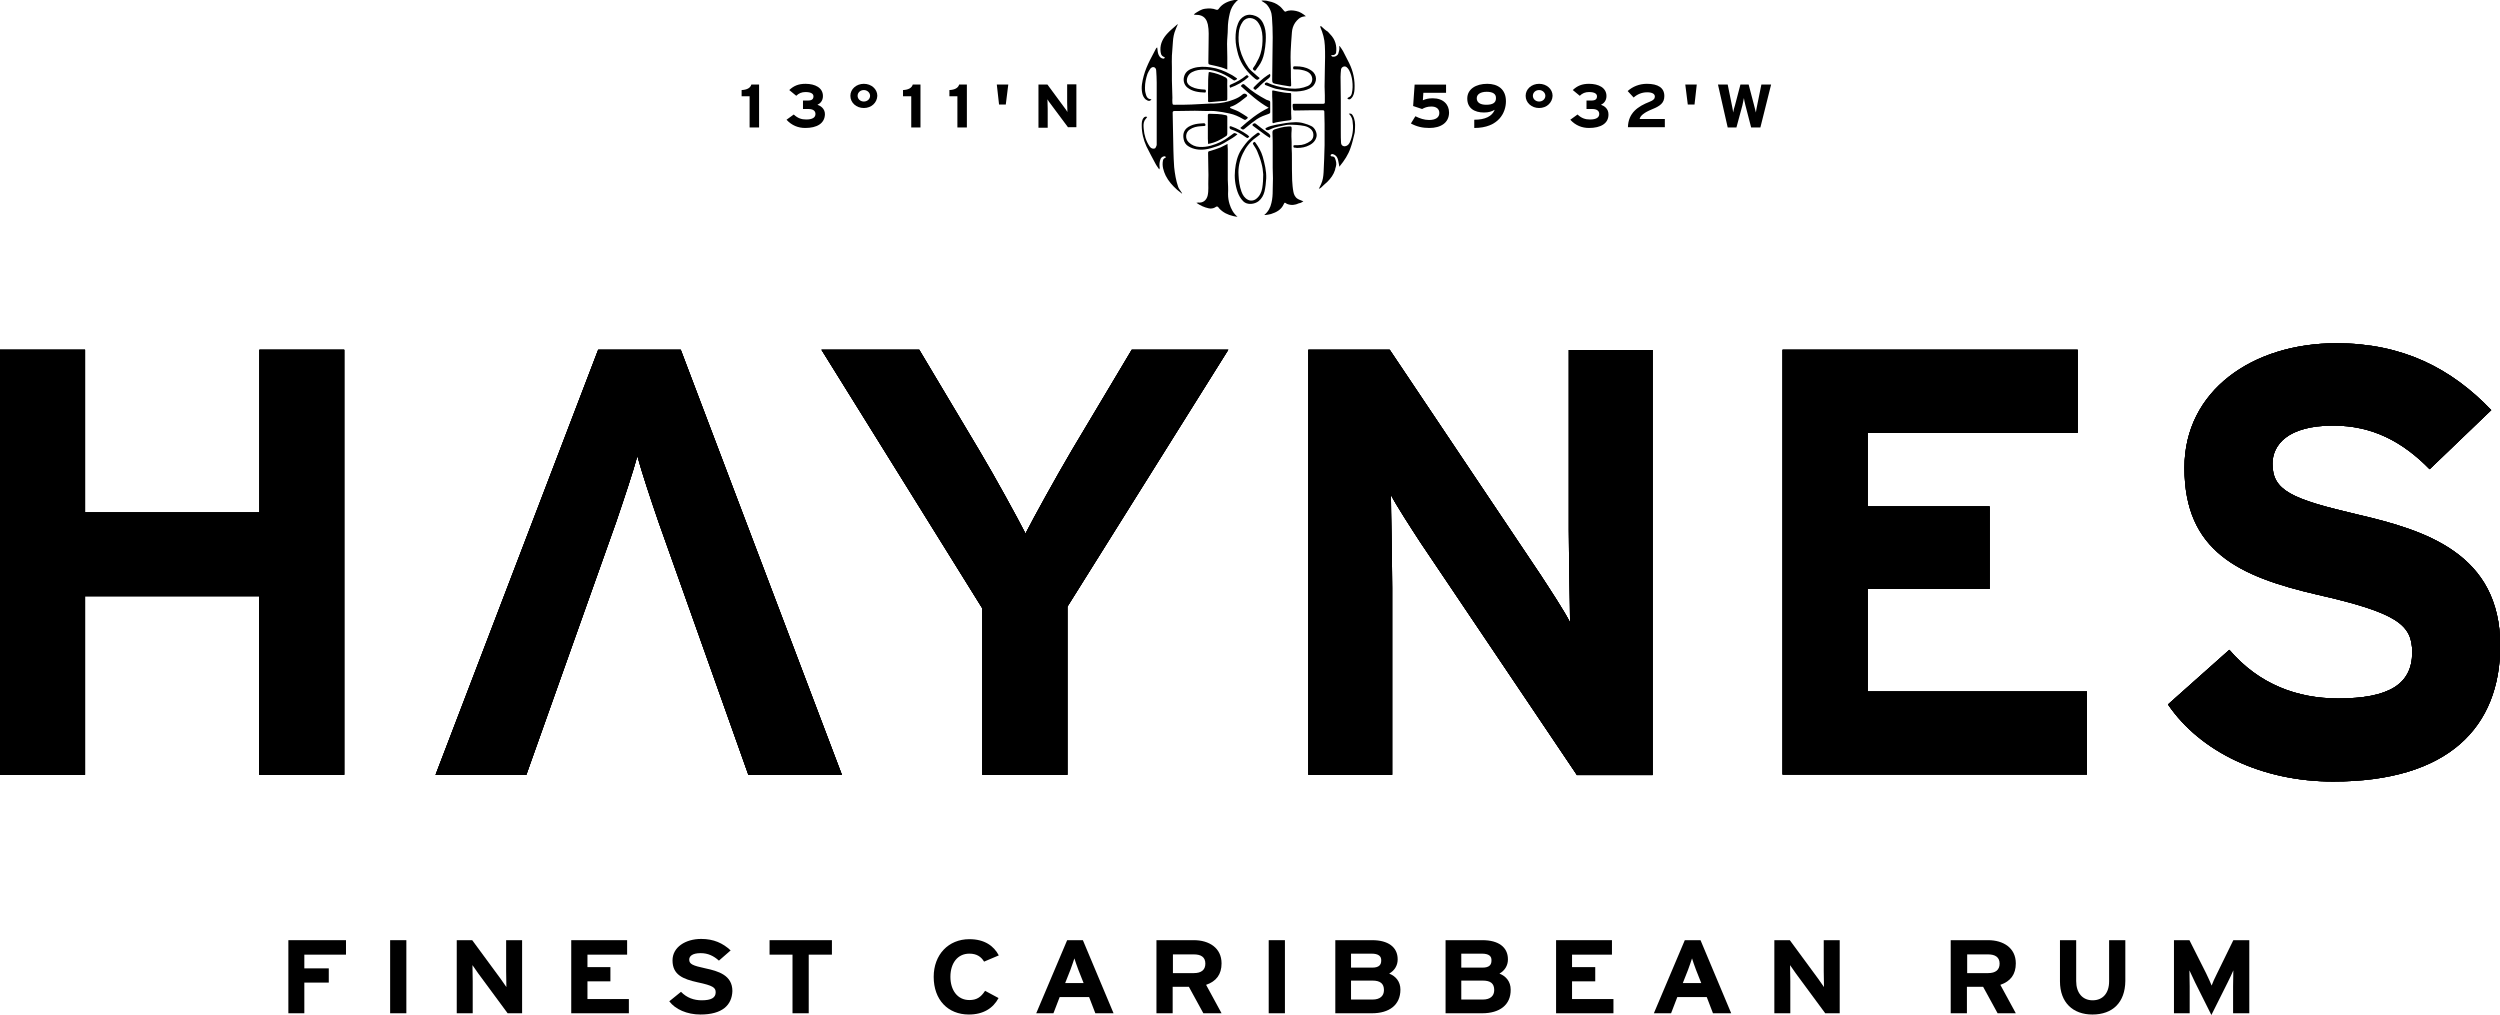 <?xml version="1.0" encoding="utf-8"?>
<!-- Generator: Adobe Illustrator 27.0.1, SVG Export Plug-In . SVG Version: 6.00 Build 0)  -->
<svg version="1.1" id="Ebene_1" xmlns="http://www.w3.org/2000/svg" xmlns:xlink="http://www.w3.org/1999/xlink" x="0px" y="0px"
	 viewBox="0 0 1002.2 406.9" style="enable-background:new 0 0 1002.2 406.9;" xml:space="preserve">
<g>
	<polygon points="115.6,376.9 115.6,406.2 122,406.2 122,393.9 131.8,393.9 131.8,388.2 122,388.2 122,382.7 138.7,382.7 
		138.7,376.9 	"/>
	<rect x="156.4" y="376.9" width="6.5" height="29.3"/>
	<g>
		<path d="M203.5,406.2l-11.8-16c-0.8-1.1-1.8-2.6-2.3-3.3c0,1.1,0.1,4.8,0.1,6.4v12.9h-6.4v-29.3h6.2l11.4,15.5
			c0.8,1.1,1.8,2.6,2.3,3.3c0-1.1-0.1-4.8-0.1-6.4v-12.4h6.4v29.3H203.5z"/>
	</g>
	<polygon points="229,376.9 229,406.2 252.1,406.2 252.1,400.5 235.5,400.5 235.5,393.4 244.7,393.4 244.7,387.7 235.5,387.7 
		235.5,382.7 251.4,382.7 251.4,376.9 	"/>
	<g>
		<path d="M280.8,406.7c-5.4,0-10.1-2.1-12.5-5.3l4.7-3.8c2.3,2.4,5.2,3.4,8.3,3.4c3.8,0,5.6-1,5.6-3.2c0-1.9-1.1-2.7-7.2-4
			c-5.9-1.3-10.1-3-10.1-8.8c0-5.3,5.2-8.6,11.5-8.6c5,0,8.7,1.7,11.8,4.6l-4.7,4.1c-2.1-1.9-4.4-3-7.3-3c-3.5,0-4.6,1.3-4.6,2.6
			c0,1.8,1.4,2.4,6.5,3.5s10.8,2.7,10.8,9.1C293.4,402.9,289.6,406.7,280.8,406.7"/>
	</g>
	<polygon points="308.5,376.9 308.5,382.7 317.7,382.7 317.7,406.2 324.2,406.2 324.2,382.7 333.5,382.7 333.5,376.9 	"/>
	<g>
		<path d="M394.5,385.5c-1.2-2-3-3.2-5.9-3.2c-4.8,0-7.6,3.9-7.6,9.3c0,5.3,2.8,9.3,7.6,9.3c2.9,0,4.6-1.1,6.3-3.7l5.4,2.9
			c-2.2,4.1-6.1,6.6-11.9,6.6c-8.4,0-14.1-5.9-14.1-15.1c0-8.9,5.9-15.1,14.3-15.1c6.1,0,9.8,2.7,11.8,6.5L394.5,385.5z"/>
		<path d="M432.3,388.8c-0.6-1.7-1.3-3.5-1.6-4.6c-0.3,1.1-1,2.8-1.6,4.6l-2.1,5.3h7.4L432.3,388.8z M439.1,406.2l-2.5-6.5h-11.8
			l-2.5,6.5h-6.9l12.4-29.3h6.3l12.3,29.3H439.1z"/>
		<path d="M478.6,382.6h-8.4v7.5h8.4c3,0,4.6-1.3,4.6-3.8C483.2,383.7,481.5,382.6,478.6,382.6 M482.4,406.2l-5.8-10.6h-6.5v10.6
			h-6.5v-29.3h15c6.1,0,11.1,3.1,11.1,9.3c0,4.4-2.1,7.2-6.2,8.6l6.2,11.4H482.4z"/>
	</g>
	<rect x="508.6" y="376.9" width="6.5" height="29.3"/>
	<g>
		<path d="M550.2,393.1h-8.6v7.6h8.6c3.1,0,4.6-1.5,4.6-3.8C554.8,394.3,553.3,393.1,550.2,393.1 M549.8,382.3h-8.2v5.6h8.5
			c2.7,0,3.6-1.1,3.6-2.8C553.8,383.3,552.6,382.3,549.8,382.3 M550,406.2h-14.7v-29.3h14.8c6.3,0,10.2,2.7,10.2,7.7
			c0,2.5-1.3,4.5-3.4,5.7c2.6,1,4.5,3.2,4.5,6.4C561.4,402.9,556.9,406.2,550,406.2"/>
		<path d="M594.4,393.1h-8.6v7.6h8.6c3.1,0,4.6-1.5,4.6-3.8C599,394.3,597.6,393.1,594.4,393.1 M594,382.3h-8.2v5.6h8.5
			c2.7,0,3.6-1.1,3.6-2.8C598,383.3,596.9,382.3,594,382.3 M594.2,406.2h-14.7v-29.3h14.8c6.3,0,10.2,2.7,10.2,7.7
			c0,2.5-1.3,4.5-3.4,5.7c2.6,1,4.5,3.2,4.5,6.4C605.7,402.9,601.1,406.2,594.2,406.2"/>
	</g>
	<polygon points="623.8,376.9 623.8,406.2 646.8,406.2 646.8,400.5 630.2,400.5 630.2,393.4 639.5,393.4 639.5,387.7 630.2,387.7 
		630.2,382.7 646.2,382.7 646.2,376.9 	"/>
	<g>
		<path d="M679.9,388.8c-0.6-1.7-1.3-3.5-1.6-4.6c-0.3,1.1-1,2.8-1.6,4.6l-2.1,5.3h7.4L679.9,388.8z M686.7,406.2l-2.5-6.5h-11.8
			l-2.5,6.5h-6.9l12.4-29.3h6.3l12.3,29.3H686.7z"/>
		<path d="M731.7,406.2l-11.8-16c-0.8-1.1-1.8-2.6-2.3-3.3c0,1.1,0.1,4.8,0.1,6.4v12.9h-6.4v-29.3h6.2l11.4,15.5
			c0.8,1.1,1.8,2.6,2.3,3.3c0-1.1-0.1-4.8-0.1-6.4v-12.4h6.4v29.3H731.7z"/>
		<path d="M797,382.6h-8.4v7.5h8.4c3,0,4.6-1.3,4.6-3.8C801.6,383.7,799.8,382.6,797,382.6 M800.8,406.2l-5.8-10.6h-6.5v10.6h-6.5
			v-29.3h15c6.1,0,11.1,3.1,11.1,9.3c0,4.4-2.1,7.2-6.2,8.6l6.2,11.4H800.8z"/>
		<path d="M838.8,406.7c-7.8,0-13-4.8-13-13.3v-16.5h6.5v16.4c0,4.7,2.5,7.7,6.6,7.7c4.1,0,6.6-2.9,6.6-7.6v-16.5h6.5v16.4
			C851.9,401.8,847,406.7,838.8,406.7"/>
		<path d="M895.2,406.2v-10.8c0-1.6,0.1-5.3,0.1-6.4c-0.5,1.1-1.4,3.2-2.3,4.9l-6.5,13l-6.5-13c-0.8-1.7-1.8-3.8-2.3-4.9
			c0,1.1,0.1,4.9,0.1,6.4v10.8h-6.3v-29.3h6.2l6.7,13.3c0.8,1.6,1.8,3.9,2.2,4.9c0.4-1.1,1.3-3.2,2.2-4.9l6.5-13.3h6.4v29.3H895.2z"
			/>
		<path d="M935.3,313.3c-28.5,0-53.3-11.9-66.2-30.9l24.6-21.9c11.9,13.9,27.3,19.5,43.6,19.5c20.2,0,29.7-5.6,29.7-18.5
			c0-11-5.8-15.8-38-23.1c-31.4-7.3-53.3-17.3-53.3-50.9c0-30.9,27.3-49.9,60.9-49.9c26.5,0,46,10,62.1,26.8L974,188.1
			c-11-11.2-23.1-17.5-38.7-17.5c-18.3,0-24.3,7.8-24.3,15.3c0,10.7,7.3,14.1,34.3,20.4c27,6.3,57,15.6,57,52.6
			C1002.2,291.3,981.8,313.3,935.3,313.3 M714.6,310.6V140.2h118.3v33.3h-84.2V203h48.9v33.1h-48.9v41.1h87.9v33.3H714.6z
			 M632.1,310.6l-62.6-93c-4.1-6.3-9.7-14.9-11.9-19.2c0,6.3,0.5,27.7,0.5,37.2v75h-33.6V140.2h32.6l60.4,90.1
			c4.1,6.3,9.7,14.8,11.9,19.2c0-6.3-0.5-27.7-0.5-37.2v-72h33.6v170.4H632.1z M427.9,243.2v67.4h-34.1v-66.7l-64.5-103.7h39.2
			l24.1,40.4c6.1,10.2,15.3,27,18.5,33.3c3.2-6.3,12.2-22.6,18.5-33.3l24.1-40.4h38.7L427.9,243.2z M272.9,140.2h-33.1l-65.2,170.4
			H211l36-101.3c3.4-10,6.8-20.2,8.5-26.5c1.7,6.3,5.1,16.6,8.5,26.5l36,101.3h37.5L272.9,140.2z M103.9,310.6V239H34.1v71.6H0
			V140.2h34.1v65.2h69.9v-65.2H138v170.4H103.9z"/>
		<path d="M935.3,313.3c-28.5,0-53.3-11.9-66.2-30.9l24.6-21.9c11.9,13.9,27.3,19.5,43.6,19.5c20.2,0,29.7-5.6,29.7-18.5
			c0-11-5.8-15.8-38-23.1c-31.4-7.3-53.3-17.3-53.3-50.9c0-30.9,27.3-49.9,60.9-49.9c26.5,0,46,10,62.1,26.8L974,188.1
			c-11-11.2-23.1-17.5-38.7-17.5c-18.3,0-24.3,7.8-24.3,15.3c0,10.7,7.3,14.1,34.3,20.4c27,6.3,57,15.6,57,52.6
			C1002.2,291.3,981.8,313.3,935.3,313.3 M714.6,310.6V140.2h118.3v33.3h-84.2V203h48.9v33.1h-48.9v41.1h87.9v33.3H714.6z
			 M632.1,310.6l-62.6-93c-4.1-6.3-9.7-14.9-11.9-19.2c0,6.3,0.5,27.7,0.5,37.2v75h-33.6V140.2h32.6l60.4,90.1
			c4.1,6.3,9.7,14.8,11.9,19.2c0-6.3-0.5-27.7-0.5-37.2v-72h33.6v170.4H632.1z M427.9,243.2v67.4h-34.1v-66.7l-64.5-103.7h39.2
			l24.1,40.4c6.1,10.2,15.3,27,18.5,33.3c3.2-6.3,12.2-22.6,18.5-33.3l24.1-40.4h38.7L427.9,243.2z M272.9,140.2h-33.1l-65.2,170.4
			H211l36-101.3c3.4-10,6.8-20.2,8.5-26.5c1.7,6.3,5.1,16.6,8.5,26.5l36,101.3h37.5L272.9,140.2z M103.9,310.6V239H34.1v71.6H0
			V140.2h34.1v65.2h69.9v-65.2H138v170.4H103.9z"/>
		<path d="M300.5,51.1V38.6h-3.2v-2.5c2.1-0.1,3.5-0.8,3.9-2.2h3.1v17.2H300.5z"/>
		<path d="M322.8,51.3c-2.8,0-5.4-1-7.5-3.3l2.9-2.1c1.6,1.5,3.1,2,5,2c2.5,0,3.7-0.8,3.7-2.2c0-1.3-1-2-2.8-2h-2.2v-3.4h2
			c1.6,0,2.2-0.6,2.2-1.7c0-0.9-0.8-1.7-3.2-1.7c-1.5,0-2.7,0.5-3.7,1.5l-2.8-2.3c1.8-1.7,3.7-2.5,6.5-2.5c3.9,0,7,1.6,7,4.9
			c0,1.9-1.1,3-2.2,3.5c1.2,0.4,3,1.5,3,3.8C330.6,49.5,327.5,51.3,322.8,51.3"/>
		<path d="M346.3,36.1c-1.4,0-2.5,1-2.5,2.3c0,1.3,1.1,2.3,2.5,2.3c1.4,0,2.5-1,2.5-2.3C348.8,37.2,347.7,36.1,346.3,36.1
			 M346.3,43.3c-3,0-5.4-2.1-5.4-4.9c0-2.7,2.4-4.8,5.4-4.8c3,0,5.4,2.1,5.4,4.8C351.6,41.2,349.3,43.3,346.3,43.3"/>
		<path d="M365.3,51.1V38.6H362v-2.5c2.1-0.1,3.5-0.8,3.9-2.2h3.1v17.2H365.3z"/>
		<path d="M383.8,51.1V38.6h-3.2v-2.5c2.1-0.1,3.5-0.8,3.9-2.2h3.1v17.2H383.8z"/>
	</g>
	<polygon points="403.2,41.9 400.5,41.9 399.6,33.9 404.2,33.9 	"/>
	<g>
		<path d="M428.2,51.1l-7-9.4c-0.5-0.6-1.1-1.5-1.3-1.9c0,0.6,0.1,2.8,0.1,3.8v7.6h-3.7V33.9h3.6l6.7,9.1c0.5,0.6,1.1,1.5,1.3,1.9
			c0-0.6-0.1-2.8-0.1-3.8v-7.3h3.7v17.2H428.2z"/>
		<path d="M573,51.3c-2.7,0-5-0.5-7.4-1.8l1.8-2.9c1.8,0.9,3.6,1.5,5.5,1.5c2.6,0,4.1-1,4.1-2.8c0-1.8-1.4-2.6-3.2-2.6
			c-1.7,0-2.8,0.5-3.7,1l-3.6-1.2l0.6-8.6h12.6v3.3h-9.1l-0.2,3c1.1-0.5,2.2-0.8,4-0.8c4.2,0,6.5,2.5,6.5,5.7
			C580.9,49.2,577.6,51.3,573,51.3"/>
		<path d="M596,36.8c-2.5,0-4,1-4,2.6c0,1.7,1.4,2.6,3.8,2.6c2.6,0,3.9-0.8,3.9-2.6C599.8,37.7,598.5,36.8,596,36.8 M591,51.3V48
			c4.4,0,7.2-1.4,8.2-4c-1.2,0.7-2.4,1.1-4.3,1.1c-3.8,0-6.7-1.7-6.7-5.6c0-3.8,3.5-5.9,8-5.9c4.2,0,7.5,2.1,7.5,7
			C603.7,45.1,600.8,51.3,591,51.3"/>
		<path d="M617,36.1c-1.4,0-2.5,1-2.5,2.3c0,1.3,1.1,2.3,2.5,2.3c1.4,0,2.5-1,2.5-2.3C619.5,37.2,618.4,36.1,617,36.1 M617,43.3
			c-3,0-5.4-2.1-5.4-4.9c0-2.7,2.4-4.8,5.4-4.8c3,0,5.4,2.1,5.4,4.8C622.3,41.2,620,43.3,617,43.3"/>
		<path d="M637,51.3c-2.8,0-5.4-1-7.5-3.3l2.9-2.1c1.6,1.5,3.1,2,5,2c2.5,0,3.7-0.8,3.7-2.2c0-1.3-1-2-2.8-2H636v-3.4h2
			c1.6,0,2.2-0.6,2.2-1.7c0-0.9-0.8-1.7-3.2-1.7c-1.5,0-2.7,0.5-3.7,1.5l-2.8-2.3c1.8-1.7,3.7-2.5,6.5-2.5c3.9,0,7,1.6,7,4.9
			c0,1.9-1.1,3-2.2,3.5c1.2,0.4,3,1.5,3,3.8C644.9,49.5,641.7,51.3,637,51.3"/>
		<path d="M652.6,51.1c0.1-5.9,4.1-8.5,8.7-10.3c1.6-0.6,2.1-1.3,2.1-2.1c0-0.9-0.8-1.7-3.1-1.7c-2.2,0-4.1,0.9-5.4,2.1l-2.4-2.6
			c2-1.8,4.7-2.9,7.7-2.9c4.5,0,7,1.6,7,4.9c0,2.8-1.7,4-4.9,5.3c-3.4,1.4-4.7,2.6-5,3.9h10.1v3.3H652.6z"/>
	</g>
	<polygon points="679.3,41.9 676.6,41.9 675.6,33.9 680.2,33.9 	"/>
	<g>
		<path d="M705.7,51.1H702l-2.3-8.9c-0.3-1-0.5-2.3-0.6-2.9c-0.1,0.6-0.4,1.9-0.6,2.9l-2.4,8.9h-3.5l-3.9-17.2h3.9l1.7,8.4
			c0.2,0.8,0.4,2.1,0.5,2.8c0.1-0.7,0.4-2,0.7-2.8l2.2-8.4h3.3l2.2,8.4c0.2,0.8,0.5,2.1,0.7,2.8c0.1-0.7,0.3-2,0.5-2.8l1.7-8.4h3.9
			L705.7,51.1z"/>
		<path d="M500.6,30.8c-0.6-0.8-0.7-0.8-1.1-0.5c-1.8,1.5-3.8,2.6-5.9,3.5c-0.8,0.3-0.8,0.5-0.5,1.4
			C495.9,34.2,498.4,32.8,500.6,30.8 M500.8,54.7c-0.3-0.2-0.5-0.5-0.8-0.7c-1.9-1.3-4-2.5-6.3-3.3c-0.2-0.1-0.5-0.1-0.7-0.1
			c0,0.2-0.1,0.5-0.1,0.7c0.1,0.2,0.3,0.4,0.4,0.5c2.2,0.7,4.2,1.8,6.1,3.2C500.2,55.5,500.2,55.5,500.8,54.7 M509.1,55.3
			c0.3-0.9,0.1-1.3-0.5-1.8c-1-0.7-2-1.4-2.9-2.1c-0.8-0.6-1.5-1.2-2.3-1.8c-0.4-0.3-0.8-0.2-1.2,0.2c-0.3,0.4,0,0.6,0.3,0.8
			c0.8,0.6,1.5,1.1,2.3,1.7c0.8,0.6,1.5,1.1,2.3,1.7C507.8,54.5,508.4,54.9,509.1,55.3 M509.1,29.6c-0.4,0.2-0.7,0.4-1,0.6
			c-2,1.3-3.7,3-5.3,4.6c-0.3,0.3-0.5,0.6-0.1,0.9c0.4,0.3,0.7,0.5,1,0c0.1-0.2,0.3-0.3,0.5-0.4c1.4-1.5,2.9-2.8,4.5-4
			C509.2,30.8,509.4,30.4,509.1,29.6 M520.1,59.3c1.7,0,3.3-0.3,4.8-1.1c1.6-0.8,2.6-2,2.9-3.6c0.2-1.2-0.6-3.4-2.2-4.1
			c-0.9-0.4-1.8-0.8-2.7-1c-2.4-0.8-4.9-0.5-7.3-0.2c-1.3,0.2-2.7,0.5-4,0.7c-1.4,0.3-2.9,0.6-4.1,1.3c-0.1,0.1-0.3,0.3-0.2,0.4
			c0.2,0.5,0.9,0.6,1.4,0.4c0.7-0.3,1.4-0.7,2.1-0.9c1.1-0.3,2.2-0.6,3.4-0.8c0.9-0.2,1.8-0.4,2.7-0.4c2,0,4,0.1,6,0.5
			c1.9,0.4,3.5,1.6,3.6,3.3c0.1,1-0.2,2-1.1,2.7c-1.5,1.1-3.1,1.7-5,1.7c-0.4,0-0.8,0-1.3,0c-0.3,0-0.6,0-0.6,0.4
			c0,0.4,0.1,0.7,0.7,0.6C519.6,59.3,519.9,59.3,520.1,59.3 M496,53.9c0-0.1,0-0.1-0.1-0.2c-0.5-0.1-0.9-0.6-1.4-0.2
			c-0.5,0.4-1,0.7-1.5,1.1c-2.3,1.8-4.8,3-7.6,3.8c-1.5,0.4-3,0.6-4.6,0.5c-1.6-0.1-3.1-0.7-4.3-1.9c-1.5-1.4-1.3-4,0.5-5.1
			c1.3-0.9,2.8-1.2,4.3-1.3c0.5,0,1-0.1,1.5-0.1c0.5,0,0.5-0.4,0.4-0.7c0-0.1-0.3-0.4-0.5-0.4c-0.5,0-0.9,0.1-1.4,0.1
			c-1.4,0.1-2.7,0.3-4,0.9c-2.5,1.1-3.3,3-2.8,5.4c0.2,1.2,0.9,2.3,2,2.9c2,1.2,4.3,1.5,6.6,1.2c1.6-0.2,3.1-0.7,4.6-1.2
			c1-0.3,2-0.8,2.9-1.3c1.2-0.7,2.4-1.4,3.5-2.1C494.9,54.8,495.4,54.4,496,53.9 M519.6,26.6c-0.3,0-0.6,0-0.8,0
			c-0.5,0.1-0.4,0.4-0.4,0.7c0,0.3,0.1,0.5,0.4,0.5c1,0,2,0,2.9,0.2c1.5,0.3,3,0.7,3.9,2.1c1,1.7,0.3,3.7-1.4,4.4
			c-2.1,0.9-4.4,1.2-6.6,1c-2.6-0.2-5.2-0.7-7.7-1.6c-0.6-0.2-1.2-0.5-1.9-0.8c-0.3-0.1-0.9,0.1-1,0.5c0,0.1,0.1,0.5,0.3,0.5
			c1.4,0.5,2.7,1.1,4.2,1.5c1.8,0.4,3.7,0.6,5.5,0.9c1.9,0.3,3.8,0.2,5.7-0.2c1.6-0.4,3.1-1,4-2.2c1.6-2.2,0.9-4.9-1.6-6.2
			C523.4,26.9,521.5,26.6,519.6,26.6 M482.7,27.9c1.7,0,3.4,0.2,5.2,0.8c2.2,0.7,4.2,1.8,6.1,3.1c0.8,0.6,0.8,0.6,1.6,0.1
			c0.4-0.2,0.4-0.4,0.1-0.6c-0.8-0.5-1.5-1.1-2.4-1.5c-2.5-1.4-5.1-2.4-8-2.8c-2.3-0.3-4.6-0.4-6.9,0.3c-1.6,0.5-3,1.3-3.6,3
			c-0.6,1.6-0.3,3.6,1.2,4.8c2,1.6,4.5,1.9,7,2c0.5,0,0.4-0.4,0.4-0.7c0-0.4-0.2-0.5-0.6-0.5c-1.8-0.1-3.5-0.3-5.1-1.1
			c-1-0.5-1.8-1.2-1.9-2.3c-0.1-1.4,0.7-2.9,2.1-3.6C479.4,28.1,481,27.9,482.7,27.9 M497.4,34.5c3.5,3.1,6.9,6.3,11.2,8.7
			c-4.4,2.1-7.9,5-11.4,8.1c1,0.8,1.2,0.8,2,0.1c0,0,0.1-0.1,0.1-0.1c1.5-1.2,2.9-2.4,4.5-3.5c1.5-1,3.2-1.6,4.9-2.2
			c0.3-0.1,0.5-0.3,0.5-0.6c0-1.2,0-2.4,0-3.6c0-0.9,0-0.9-0.9-1.2c-0.2-0.1-0.4-0.1-0.6-0.2c-3-1.6-5.9-3.4-8.4-5.7
			C498.6,33.5,498.1,33.5,497.4,34.5 M505,31.3c-0.7-0.6-1.4-1.1-2-1.7c-0.8-0.7-1.7-1.4-2.4-2.3c-1.6-2.3-2.8-4.8-3.5-7.4
			c-0.6-2.2-0.7-4.3-0.5-6.6c0.1-1.7,0.6-3.2,1.6-4.6c1.6-2.2,4.5-1.7,5.9,0c1.4,1.8,1.9,3.8,2,6c0.1,2.3-0.1,4.7-0.8,6.9
			c-0.4,1.3-1,2.5-1.7,3.7c-0.3,0.7-0.8,1.3-1.2,1.9c-0.3,0.4-0.1,0.7,0.3,1c0.4,0.3,0.6,0.1,0.8-0.2c0.3-0.5,0.7-1,1-1.4
			c1.2-1.6,1.9-3.4,2.3-5.4c0.3-1.5,0.5-3.1,0.6-4.6c0.1-2,0.1-4-0.5-5.9c-0.6-1.9-1.6-3.5-3.6-4.3c-1.5-0.6-2.9-0.7-4.4,0
			c-1.3,0.7-2.1,1.7-2.6,3c-0.8,1.9-1,3.9-1,6c0,2.3,0.5,4.4,1.1,6.6c1.2,3.9,3.6,7,6.8,9.6C504,32.2,504.3,32.1,505,31.3
			 M505.2,53.8c-0.7-0.7-0.7-0.8-1.3-0.4c-0.9,0.7-1.8,1.3-2.6,2.1c-1.5,1.3-2.6,2.9-3.7,4.5c-1.6,2.5-2.2,5.3-2.5,8.1
			c-0.3,3,0,5.9,1,8.8c0.5,1.4,1.2,2.7,2.3,3.8c1.6,1.6,4.6,1.2,6.2-0.1c1.2-1,1.9-2.3,2.3-3.8c0.4-1.7,0.6-3.5,0.7-5.3
			c0.1-3-0.6-5.8-1.4-8.7c-0.6-2.1-1.7-3.9-2.9-5.6c-0.2-0.2-0.3-0.5-0.7-0.2c-0.3,0.3-0.5,0.5-0.2,0.9c0.6,1,1.3,1.9,1.7,3
			c0.6,1.5,1.2,3,1.6,4.6c0.4,1.4,0.6,2.9,0.7,4.4c0,1.8-0.1,3.7-0.4,5.5c-0.3,1.7-1,3.2-2.4,4.3c-1,0.8-2.3,0.9-3.3,0.4
			c-1.4-0.7-2.1-1.9-2.6-3.2c-0.8-2.2-1.1-4.4-1.2-6.7c-0.2-3,0.4-5.9,1.7-8.6c1.2-2.5,2.8-4.7,5.2-6.4
			C504,54.8,504.6,54.3,505.2,53.8 M484.3,57.7c2.8-0.5,5.1-1.7,7.3-3.2c0.2-0.1,0.4-0.5,0.4-0.8c0-2.3,0-4.5,0-6.8
			c0-0.3-0.1-0.6-0.5-0.7c-2.3-0.6-4.6-0.5-6.9-0.6c-0.1,0-0.4,0.3-0.4,0.5c0,1,0,2,0,3.1c0,2.1,0,4.3,0,6.4
			C484.2,56.2,484.3,56.9,484.3,57.7 M484.3,34.9L484.3,34.9c0,1.6-0.1,3.2,0,4.8c0,1.1-0.3,1.4,1.3,1.2c1.9-0.1,3.7-0.4,5.6-0.5
			c0.6,0,0.8-0.3,0.8-0.8c0-1.2,0-2.4,0-3.5c0-1.3-0.1-2.6,0-3.9c0-0.5-0.2-0.8-0.6-1.1c-2-1.1-4.1-1.8-6.3-2.2
			c-0.5-0.1-0.6,0.1-0.6,0.5C484.3,31.2,484.3,33,484.3,34.9 M510.1,43c0,0.1,0,0.3,0,0.4c0,1.8,0,3.6,0,5.5c0,0.4,0.2,0.6,0.6,0.4
			c0.6-0.2,1.1-0.3,1.7-0.4c1.6-0.3,3.1-0.5,4.7-0.7c0.5-0.1,0.6-0.3,0.6-0.7c0-0.7-0.1-1.3-0.1-2c0-2.6,0-5.1,0-7.7
			c0-0.4-0.1-0.5-0.5-0.5c-0.8,0-1.5-0.1-2.3-0.2c-1.4-0.2-2.8-0.5-4.2-0.8c-0.5-0.1-0.7,0-0.6,0.5c0,0.6,0,1.2,0,1.8
			C510.1,40.1,510.1,41.6,510.1,43 M478.6,5.9c0.8,0.1,1.6,0,2.4,0.2c2,0.5,2.8,2,3.2,3.7c0.5,2.4,0.3,4.9,0.3,7.3
			c0,2.6-0.1,5.2-0.1,7.8c0,0.9,0.1,0.9,1,1.1c1.4,0.3,2.8,0.6,4.2,1c0.8,0.2,1.6,0.6,2.4,0.9c0-0.2,0-0.4,0-0.6c0-1.4,0-2.8,0-4.3
			c0-1.8-0.1-3.6-0.1-5.4c0-2,0.3-4.1,0.3-6.1c0-2.1,0.3-4.1,0.8-6.2c0.4-1.8,1.3-3.4,2.6-4.7c0.3-0.3,0.6-0.5,0.8-0.7
			c-0.4-0.1-0.8,0-1.2,0c-2.7,0.5-5.1,1.4-6.7,3.7c-0.2,0.3-0.5,0.4-0.9,0.3c-1.5-0.6-3-0.6-4.5-0.4c-1.6,0.2-2.8,1.1-4.1,1.9
			C478.8,5.6,478.7,5.8,478.6,5.9 M492.1,57.7c-1.1,0.5-1.9,1-2.8,1.4c-1.3,0.5-2.7,1-4.1,1.4c-0.9,0.2-0.9,0.2-0.9,1.1
			c0,2.2,0.1,4.3,0.1,6.5c0,1.4,0.1,2.7,0,4.1c-0.1,2.1,0.2,4.2-0.3,6.3c-0.5,1.8-1.8,2.9-3.8,2.7c-0.2,0-0.4,0.1-0.7,0.1
			c1.6,1.1,3.1,1.8,4.9,2.2c0.9,0.2,1.7,0.1,2.5-0.3c0.3-0.2,0.7-0.5,1-0.4c0.3,0.1,0.6,0.5,0.8,0.8c1.5,1.6,3.4,2.5,5.5,3
			c0.6,0.2,1.2,0.2,1.8,0.3c-1.7-1.4-2.6-3.2-3.2-5.1c-0.4-1.3-0.6-2.6-0.6-4c0.1-1.9,0-3.8-0.1-5.7c0-2.7,0-5.5,0-8.2
			c0-1.4,0-2.8,0-4.2C492.1,59,492.1,58.4,492.1,57.7 M505.8,0.2l0,0.2c0.3,0.2,0.5,0.3,0.8,0.5c0.4,0.3,0.8,0.5,1.1,0.8
			c1.4,1.5,2.1,3.3,2.2,5.2c0.2,2.7,0.3,5.4,0.3,8.1c0,2.7-0.1,5.4-0.1,8.1c0,3-0.1,5.9-0.1,8.9c0,1.1,0.2,1.4,1.3,1.6
			c1.8,0.4,3.7,0.7,5.6,1c0.6,0.1,0.7-0.1,0.7-0.5c0-1-0.1-2.1-0.1-3.1c0-2,0-3.9-0.1-5.9c0-1.4-0.1-2.9,0-4.3
			c0.1-2.6,0.3-5.2,0.5-7.8c0.1-1.4,0.5-2.7,1.3-3.9c0.9-1.2,1.9-2.3,3.6-2.5c0.2,0,0.4-0.1,0.7-0.1c-1.2-1-2.4-1.8-3.9-2.1
			c-1.4-0.3-2.8-0.4-4.1,0.2c-0.4,0.2-0.5,0-0.8-0.3c-0.6-0.7-1.1-1.4-1.8-1.9c-1.2-1-2.7-1.6-4.3-1.9
			C507.7,0.2,506.8,0.2,505.8,0.2 M522.5,80.7c-0.9-0.4-1.7-0.6-2.3-1c-1-0.6-1.5-1.7-1.7-2.8c-0.3-1.5-0.4-3.1-0.5-4.6
			c-0.1-2.9-0.1-5.8-0.1-8.8c0-1.3,0-2.7-0.1-4.1c0-1.6,0-3.1-0.1-4.7c0-0.9,0-1.8,0.1-2.7c0-1.3,0-1.4-1.3-1.3c0,0,0,0-0.1,0
			c-1.9,0.1-3.7,0.6-5.5,1.2c-0.5,0.2-0.8,0.5-0.8,1.1c0.1,2,0.1,3.9,0.1,5.9c0,0.8,0,1.5,0,2.3c0,2,0,4.1,0,6.1
			c0,1.4,0.1,2.8,0.1,4.2c0,1.6-0.1,3.2-0.1,4.8c0,1.7-0.1,3.4-0.5,5c-0.4,1.9-1.3,3.6-2.9,4.9c0.2,0,0.4,0,0.5,0
			c0.7-0.1,1.5-0.2,2.2-0.4c2.2-0.7,4.1-1.7,5.1-3.9c0.4-0.8,0.4-0.8,1.1-0.3c0.1,0.1,0.2,0.1,0.4,0.2c1.6,0.6,3.1,0.4,4.6-0.3
			C521.5,81.4,522,81,522.5,80.7 M529.5,10.4c-0.1,0-0.1,0.1-0.2,0.2c0,0.1,0,0.2,0,0.3c1,2.3,1.7,4.8,1.8,7.3
			c0.1,1.6,0.1,3.1,0.1,4.7c0,1.7-0.1,3.5-0.1,5.2c0,2.2-0.1,4.4-0.1,6.6c0,1.2,0.1,2.4,0.1,3.5c0,0.9,0,1.9,0,2.8
			c0,0.3-0.1,0.6-0.6,0.6c-2.1,0-4.3,0-6.4,0c-1.8,0-3.6,0-5.3,0c-0.4,0-0.6,0.1-0.6,0.5c0,0.4,0,0.9,0.1,1.3c0.1,0.9,0.1,0.9,1,0.9
			c2.1,0,4.3-0.1,6.4-0.1c1.5,0,3,0,4.5,0c0.6,0,0.7,0.2,0.7,0.7c0,1.6,0.1,3.2,0.1,4.8c0,2.8,0,5.7,0,8.5
			c-0.1,3.6-0.2,7.3-0.4,10.9c-0.1,1.6-0.3,3.2-1,4.7c-0.3,0.6-0.6,1.2-0.9,1.9c0.4-0.1,0.6-0.3,0.9-0.5c0.8-0.8,1.6-1.5,2.5-2.3
			c1.4-1.4,2.5-2.9,3.1-4.8c0.1-0.4,0.1-0.8,0.3-1.2c0.4-1.2,0.1-2.3-0.3-3.4c-0.2-0.6-0.7-0.8-1.3-0.8c-0.2,0-0.4-0.1-0.5-0.3
			c0-0.2,0.1-0.4,0.2-0.5c0.2-0.1,0.6-0.2,0.8-0.1c0.9,0.3,1.5,0.9,1.8,1.7c0.3,0.8,0.4,1.7,0.6,2.6c0,0.2,0.1,0.5,0.1,0.7
			c0.1-0.1,0.2-0.1,0.2-0.2c1.8-2.2,3.4-4.6,4.3-7.3c0.7-1.9,1.1-3.8,1.6-5.8c0.2-0.7,0.1-1.5,0.2-2.2c0.1-1.7,0-3.4-0.9-5
			c-0.4-0.7-0.8-0.9-1.6-0.7c0.7,0.5,1.4,1.8,1.5,2.8c0.4,2.6,0.2,5.2-0.7,7.7c-0.3,0.8-0.6,1.7-1.4,2.2c-1.1,0.7-2.4,0.3-2.5-1
			c-0.1-1.4-0.1-2.9-0.1-4.3c0-2,0-4,0-5.9c0-2.4,0-4.8,0-7.2c0-3-0.1-6.1-0.1-9.1c0-1,0.1-2,0.2-3c0.2-1,1.4-1.5,2.2-0.9
			c0.4,0.3,0.7,0.7,1,1.2c0.7,1.3,1.1,2.8,1.3,4.3c0.2,1.7,0.2,3.4-0.2,5.1c-0.2,0.7-0.5,1.2-1.2,1.5c-0.2,0.1-0.4,0.2-0.6,0.4
			c0.4,0.6,1.1,0.6,1.6,0c1-1,1.2-2.3,1.3-3.6c0.2-3.7-0.5-7.2-2.2-10.6c-0.8-1.6-1.6-3.1-2.4-4.7c-0.4-0.7-0.9-1.4-1.4-2.1
			c-0.1,0.2-0.2,0.4-0.1,0.5c0.1,0.9-0.1,1.7-0.4,2.6c-0.3,0.8-1.3,1.4-2.4,1.2c-0.2-0.1-0.4-0.3-0.5-0.5c0.2,0,0.4-0.2,0.6-0.1
			c0.6,0.1,1.3-0.4,1.4-0.9c0.4-2.8-0.3-5.4-2.4-7.5c-0.3-0.3-0.6-0.7-0.9-1C531.4,12.2,530.5,11.3,529.5,10.4 M461.6,39.8
			c-1.8,0-2.1-1.4-2.4-2.6c-0.2-0.7-0.2-1.4-0.2-2.1c0-1.9,0.4-3.7,1-5.5c0.3-0.7,0.7-1.4,1.1-2c0.3-0.4,0.8-0.8,1.4-0.7
			c0.6,0.1,1,0.7,1,1.4c0.1,1.6,0.2,3.2,0.2,4.8c0,2.1,0,4.2,0,6.2c0,2,0,4,0,6.1c0,1.8,0,3.7,0,5.5c0,2.4,0,4.7,0,7.1
			c0,0.4-0.3,0.9-0.5,1.3c-0.1,0.2-0.5,0.3-0.8,0.3c-0.7,0-1.2-0.4-1.6-1c-1.4-2.1-2.1-4.4-2.3-6.9c-0.1-1.1-0.2-2.3,0.3-3.3
			c0.3-0.6,0.8-1,1.1-1.5c-0.6-0.3-1.1-0.1-1.5,0.4c-0.7,0.9-0.7,2-0.7,3c0,2.9,0.7,5.8,1.9,8.4c1.1,2.3,2.4,4.6,3.6,6.9
			c0.4,0.8,1,1.5,1.5,2.3c0.1-0.2,0.2-0.4,0.2-0.6c-0.2-1.3-0.1-2.5,0.4-3.7c0.3-0.6,1.2-1.1,1.8-0.9c0.1,0.1,0.2,0.2,0.3,0.3
			c-0.1,0.1-0.2,0.2-0.3,0.3c-0.6,0.2-0.8,0.6-0.9,1.1c-0.4,2.1,0.2,4.1,1.1,6c1.1,2.2,2.7,4,4.6,5.7c0.6,0.5,1.3,1,1.9,1.5
			c0,0,0.1-0.1,0.1-0.1c-0.1-0.2-0.3-0.4-0.4-0.6c-0.4-0.7-1-1.3-1.2-2c-0.9-2.6-1.3-5.2-1.6-7.9c-0.2-2.2-0.2-4.4-0.3-6.6
			c-0.1-3.3-0.1-6.7-0.2-10c0-1.8-0.1-3.6-0.1-5.3c0-0.4,0.3-0.6,0.7-0.6c0.4,0,0.9,0,1.3,0c2.3,0,4.6-0.1,6.9-0.1
			c1.5,0,3.1,0.1,4.6,0.1c1.3,0,2.7-0.1,4,0.1c1.8,0.2,3.5,0.5,5.3,0.9c1.9,0.4,3.7,1.2,5.4,2.2c0.8,0.5,0.9,0.5,1.6-0.1
			c0.4-0.3,0.4-0.6,0-0.8c-1.1-0.7-2.1-1.4-3.2-2c-1.1-0.6-2.2-0.9-3.3-1.4c-0.1,0-0.3-0.2-0.3-0.3c0-0.1,0.1-0.2,0.2-0.3
			c0.3-0.1,0.6-0.2,0.9-0.3c2.1-0.9,3.8-2.4,5.6-3.8c0.1-0.1,0.2-0.3,0.2-0.4c-0.2-0.7-1.2-1-1.8-0.5c-1.1,1-2.3,1.6-3.6,2.1
			c-2.5,1-5.1,1.5-7.9,1.6c-1,0-2.1,0-3.1,0.1c-2,0.1-3.9,0.2-5.9,0.3c-2.2,0.1-4.4,0.1-6.7,0.1c-0.9,0-0.9,0-1-0.8
			c-0.1-0.7,0-1.3,0-2c-0.1-2.3-0.1-4.6-0.2-6.9c0-1.7,0-3.4,0-5.2c0-1.6-0.1-3.2,0-4.8c0.1-1.8,0.3-3.7,0.4-5.5
			c0.1-1.7,0.4-3.4,1.1-5c0.3-0.7,0.5-1.3,0.9-2.1c-0.3,0.1-0.4,0.2-0.5,0.3c-1.2,1.1-2.5,2.1-3.6,3.3c-1.8,1.9-3,4.1-2.9,6.7
			c0.1,1.2,0.1,2.4,1.6,2.9c0.1,0,0.2,0.3,0.1,0.3c-0.1,0.1-0.2,0.3-0.4,0.3c-0.7,0-1.2-0.3-1.6-0.8c-0.7-0.9-0.8-2-0.9-3
			c0-0.2-0.1-0.5-0.1-0.7c-0.3,0.2-0.4,0.3-0.5,0.5c-0.8,1.5-1.6,3.1-2.4,4.6c-1,2-1.9,4.1-2.5,6.3c-0.6,2.3-1.1,4.5-0.6,6.9
			c0.2,1,0.6,1.8,1.3,2.5C460.4,40.7,461.1,40.6,461.6,39.8"/>
		<path d="M935.3,313.3c-28.5,0-53.3-11.9-66.2-30.9l24.6-21.9c11.9,13.9,27.3,19.5,43.6,19.5c20.2,0,29.7-5.6,29.7-18.5
			c0-11-5.8-15.8-38-23.1c-31.4-7.3-53.3-17.3-53.3-50.9c0-30.9,27.3-49.9,60.9-49.9c26.5,0,46,10,62.1,26.8L974,188.1
			c-11-11.2-23.1-17.5-38.7-17.5c-18.3,0-24.3,7.8-24.3,15.3c0,10.7,7.3,14.1,34.3,20.4c27,6.3,57,15.6,57,52.6
			C1002.2,291.3,981.8,313.3,935.3,313.3 M714.6,310.6V140.2h118.3v33.3h-84.2V203h48.9v33.1h-48.9v41.1h87.9v33.3H714.6z
			 M632.1,310.6l-62.6-93c-4.1-6.3-9.7-14.9-11.9-19.2c0,6.3,0.5,27.7,0.5,37.2v75h-33.6V140.2h32.6l60.4,90.1
			c4.1,6.3,9.7,14.8,11.9,19.2c0-6.3-0.5-27.7-0.5-37.2v-72h33.6v170.4H632.1z M427.9,243.2v67.4h-34.1v-66.7l-64.5-103.7h39.2
			l24.1,40.4c6.1,10.2,15.3,27,18.5,33.3c3.2-6.3,12.2-22.6,18.5-33.3l24.1-40.4h38.7L427.9,243.2z M272.9,140.2h-33.1l-65.2,170.4
			H211l36-101.3c3.4-10,6.8-20.2,8.5-26.5c1.7,6.3,5.1,16.6,8.5,26.5l36,101.3h37.5L272.9,140.2z M103.9,310.6V239H34.1v71.6H0
			V140.2h34.1v65.2h69.9v-65.2H138v170.4H103.9z"/>
		<path d="M935.3,313.3c-28.5,0-53.3-11.9-66.2-30.9l24.6-21.9c11.9,13.9,27.3,19.5,43.6,19.5c20.2,0,29.7-5.6,29.7-18.5
			c0-11-5.8-15.8-38-23.1c-31.4-7.3-53.3-17.3-53.3-50.9c0-30.9,27.3-49.9,60.9-49.9c26.5,0,46,10,62.1,26.8L974,188.1
			c-11-11.2-23.1-17.5-38.7-17.5c-18.3,0-24.3,7.8-24.3,15.3c0,10.7,7.3,14.1,34.3,20.4c27,6.3,57,15.6,57,52.6
			C1002.2,291.3,981.8,313.3,935.3,313.3 M714.6,310.6V140.2h118.3v33.3h-84.2V203h48.9v33.1h-48.9v41.1h87.9v33.3H714.6z
			 M632.1,310.6l-62.6-93c-4.1-6.3-9.7-14.9-11.9-19.2c0,6.3,0.5,27.7,0.5,37.2v75h-33.6V140.2h32.6l60.4,90.1
			c4.1,6.3,9.7,14.8,11.9,19.2c0-6.3-0.5-27.7-0.5-37.2v-72h33.6v170.4H632.1z M427.9,243.2v67.4h-34.1v-66.7l-64.5-103.7h39.2
			l24.1,40.4c6.1,10.2,15.3,27,18.5,33.3c3.2-6.3,12.2-22.6,18.5-33.3l24.1-40.4h38.7L427.9,243.2z M272.9,140.2h-33.1l-65.2,170.4
			H211l36-101.3c3.4-10,6.8-20.2,8.5-26.5c1.7,6.3,5.1,16.6,8.5,26.5l36,101.3h37.5L272.9,140.2z M103.9,310.6V239H34.1v71.6H0
			V140.2h34.1v65.2h69.9v-65.2H138v170.4H103.9z"/>
	</g>
</g>
</svg>
